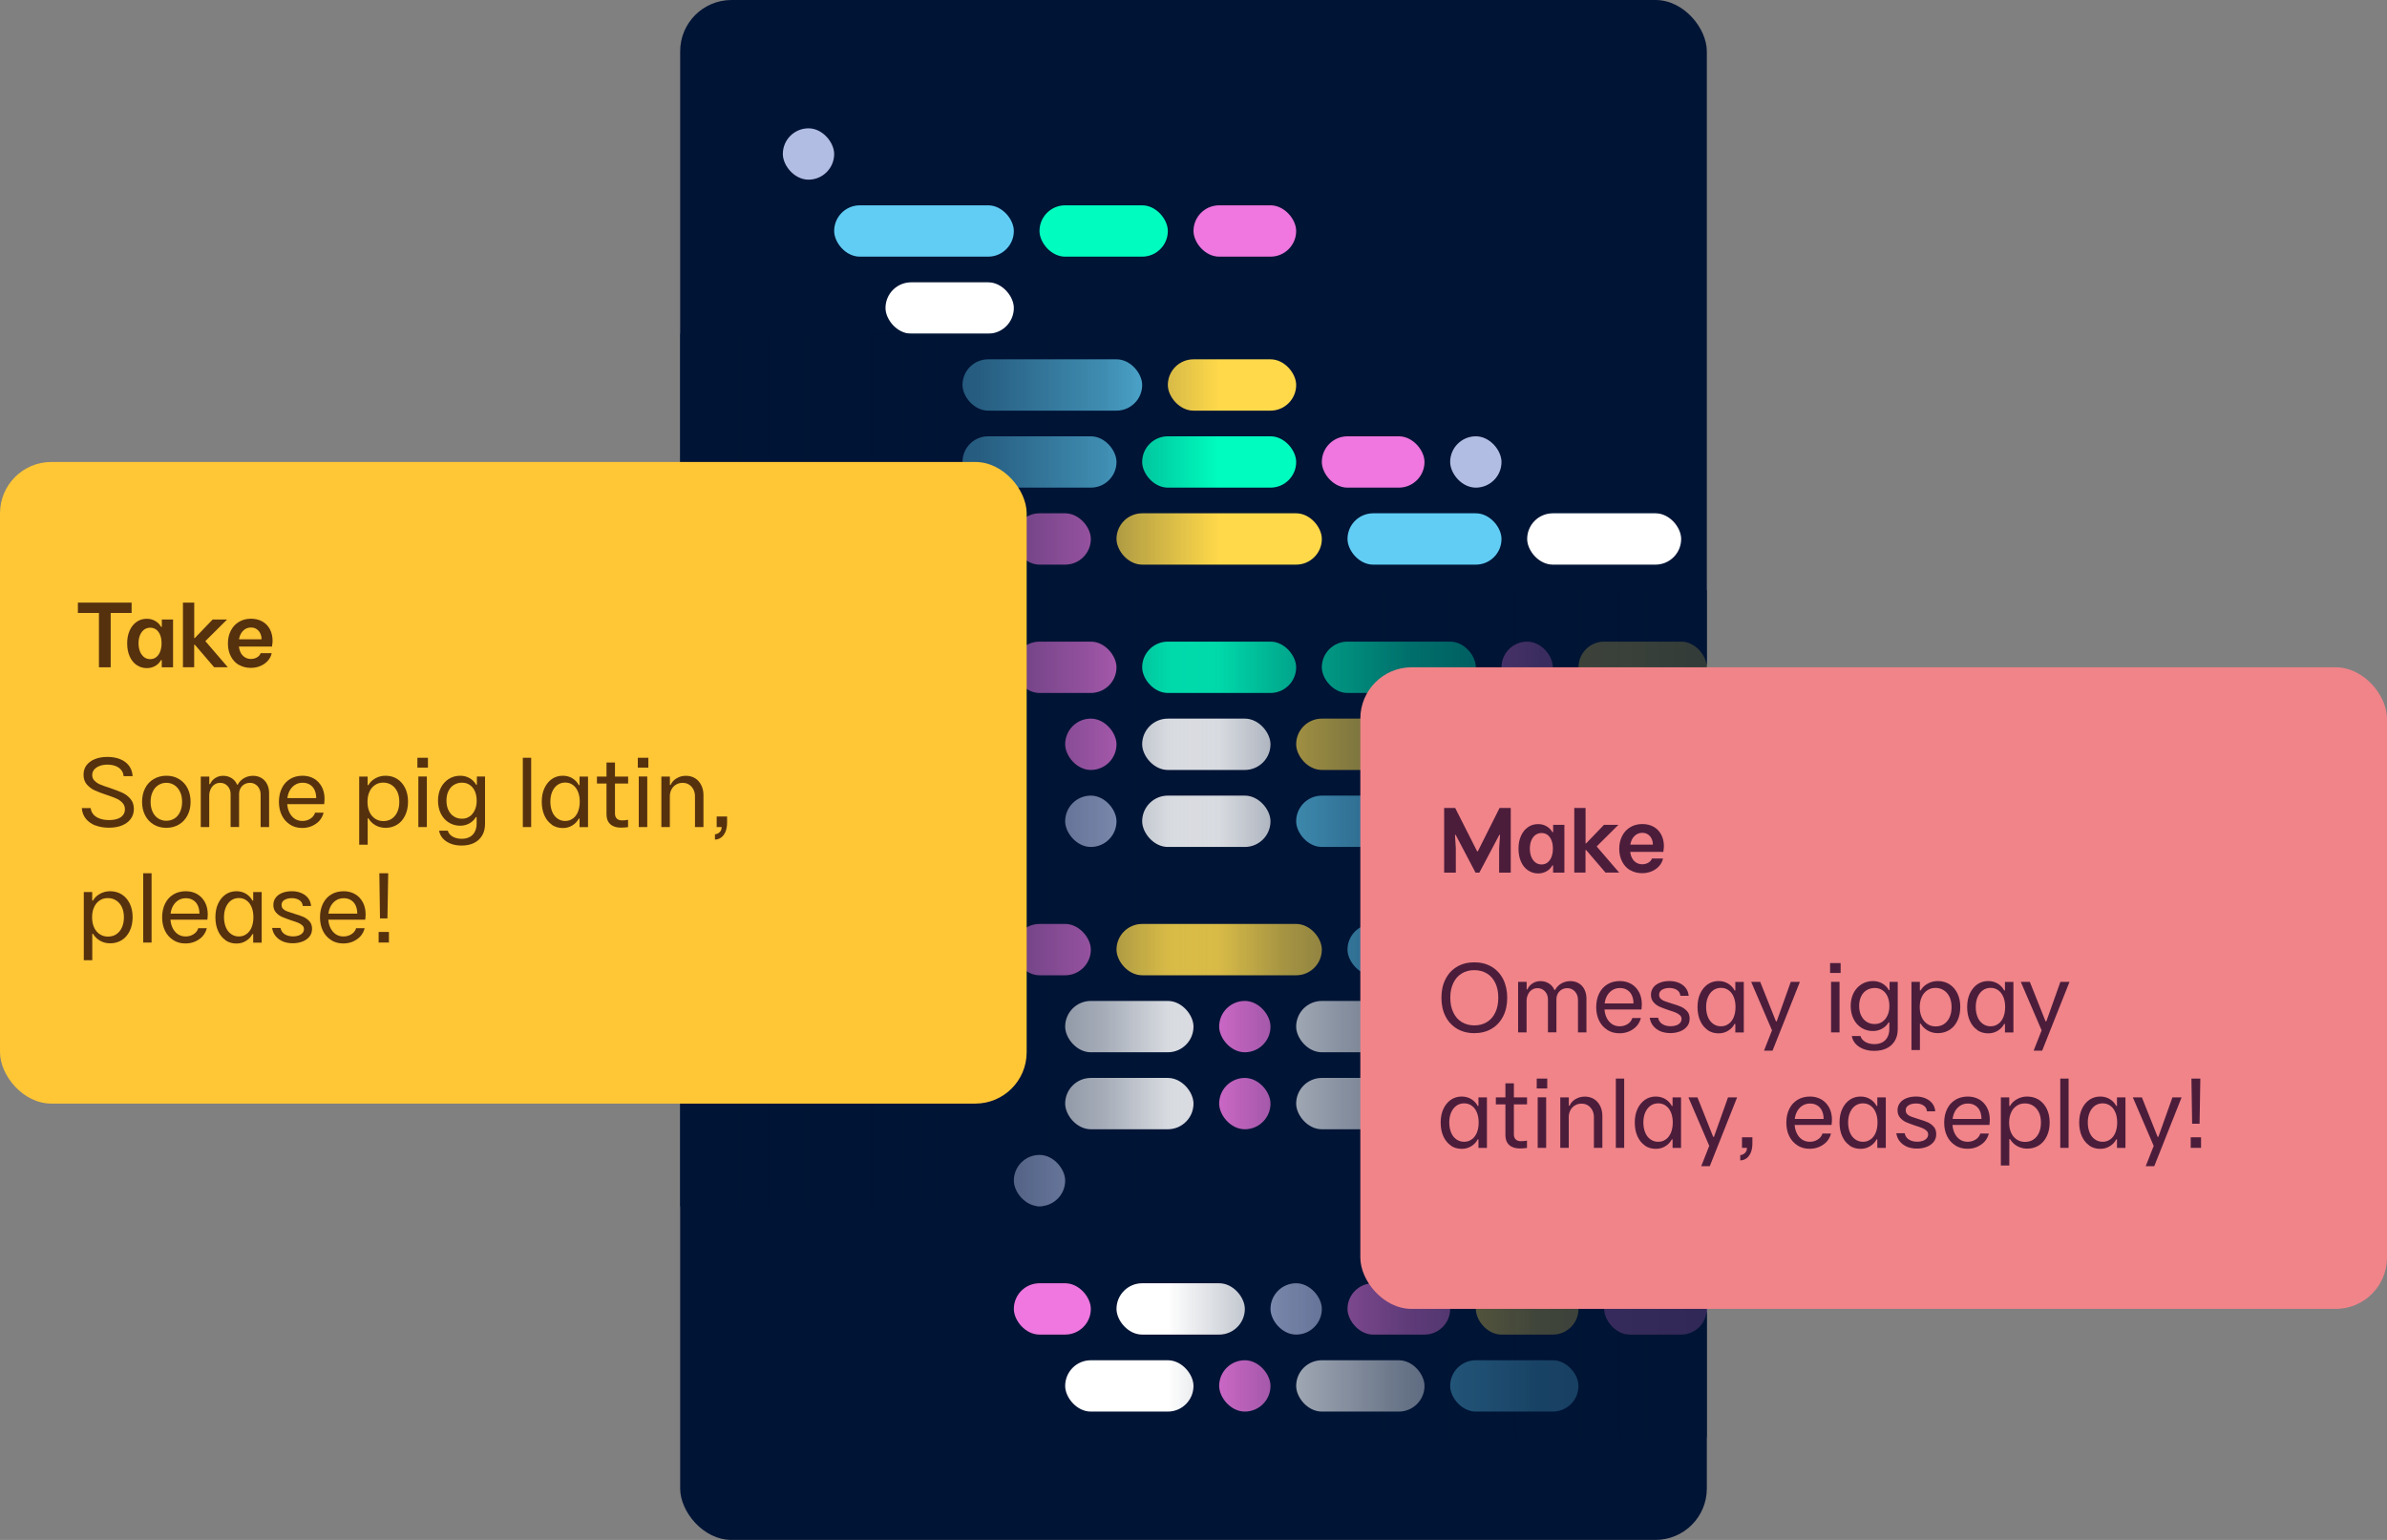<?xml version="1.0" encoding="UTF-8"?><svg id="b" xmlns="http://www.w3.org/2000/svg" width="372" height="240" xmlns:xlink="http://www.w3.org/1999/xlink" viewBox="0 0 372 240"><rect x="0" y="0" width="372" height="240" fill="#808080" stroke="none"/><defs><clipPath id="d"><rect x="106" width="160" height="240" rx="8" ry="8" fill="#001435"/></clipPath><linearGradient id="e" x1="-6" y1="150" x2="78" y2="150" gradientTransform="translate(188 8)" gradientUnits="userSpaceOnUse"><stop offset="0" stop-color="#001435"/><stop offset=".31" stop-color="#001435" stop-opacity=".94"/><stop offset=".56" stop-color="#001435" stop-opacity=".75"/><stop offset=".79" stop-color="#001435" stop-opacity=".43"/><stop offset="1" stop-color="#001435" stop-opacity="0"/><stop offset="1" stop-color="#fff"/></linearGradient><linearGradient id="f" x1="114" y1="212" x2="198" y2="212" gradientTransform="translate(-8 -92)" xlink:href="#e"/></defs><g id="c"><g><g><rect x="106" width="160" height="240" rx="8" ry="8" fill="#001435"/><g clip-path="url(#d)"><rect x="122" y="20" width="8" height="8" rx="4" ry="4" fill="#b2bde3"/><rect x="226" y="68" width="8" height="8" rx="4" ry="4" fill="#b2bde3"/><rect x="130" y="32" width="28" height="8" rx="4" ry="4" fill="#61cdf4"/><rect x="150" y="56" width="28" height="8" rx="4" ry="4" fill="#61cdf4"/><rect x="138" y="44" width="20" height="8" rx="4" ry="4" fill="#fff"/><rect x="178" y="124" width="20" height="8" rx="4" ry="4" fill="#fff"/><rect x="166" y="156" width="20" height="8" rx="4" ry="4" fill="#fff"/><rect x="174" y="200" width="20" height="8" rx="4" ry="4" fill="#fff"/><rect x="166" y="212" width="20" height="8" rx="4" ry="4" fill="#fff"/><rect x="202" y="212" width="20" height="8" rx="4" ry="4" fill="#fff"/><rect x="226" y="212" width="20" height="8" rx="4" ry="4" fill="#61cdf4"/><rect x="166" y="168" width="20" height="8" rx="4" ry="4" fill="#fff"/><rect x="202" y="156" width="20" height="8" rx="4" ry="4" fill="#fff"/><rect x="202" y="168" width="20" height="8" rx="4" ry="4" fill="#fff"/><rect x="178" y="112" width="20" height="8" rx="4" ry="4" fill="#fff"/><rect x="202" y="112" width="20" height="8" rx="4" ry="4" fill="#ffd94a"/><rect x="246" y="100" width="20" height="8" rx="4" ry="4" fill="#ffd94a"/><rect x="230" y="124" width="32" height="8" rx="4" ry="4" fill="#ffd94a"/><rect x="238" y="80" width="24" height="8" rx="4" ry="4" fill="#fff"/><rect x="162" y="32" width="20" height="8" rx="4" ry="4" fill="#00fdbf"/><rect x="182" y="56" width="20" height="8" rx="4" ry="4" fill="#ffd94a"/><rect x="174" y="80" width="32" height="8" rx="4" ry="4" fill="#ffd94a"/><rect x="150" y="68" width="24" height="8" rx="4" ry="4" fill="#61cdf4"/><rect x="202" y="124" width="24" height="8" rx="4" ry="4" fill="#61cdf4"/><rect x="210" y="80" width="24" height="8" rx="4" ry="4" fill="#61cdf4"/><rect x="238" y="144" width="24" height="8" rx="4" ry="4" fill="#fff"/><rect x="210" y="144" width="24" height="8" rx="4" ry="4" fill="#61cdf4"/><rect x="238" y="156" width="24" height="8" rx="4" ry="4" fill="#61cdf4"/><rect x="238" y="168" width="24" height="8" rx="4" ry="4" fill="#61cdf4"/><rect x="178" y="68" width="24" height="8" rx="4" ry="4" fill="#00fdbf"/><rect x="178" y="100" width="24" height="8" rx="4" ry="4" fill="#00fdbf"/><rect x="206" y="100" width="24" height="8" rx="4" ry="4" fill="#00fdbf"/><rect x="186" y="32" width="16" height="8" rx="4" ry="4" fill="#ef77df"/><rect x="206" y="68" width="16" height="8" rx="4" ry="4" fill="#ef77df"/><rect x="158" y="80" width="12" height="8" rx="4" ry="4" fill="#ef77df"/><rect x="174" y="144" width="32" height="8" rx="4" ry="4" fill="#ffd94a"/><rect x="158" y="144" width="12" height="8" rx="4" ry="4" fill="#ef77df"/><rect x="210" y="200" width="16" height="8" rx="4" ry="4" fill="#ef77df"/><rect x="230" y="200" width="16" height="8" rx="4" ry="4" fill="#ffd94a"/><rect x="250" y="200" width="16" height="8" rx="4" ry="4" fill="#ef77df"/><rect x="158" y="200" width="12" height="8" rx="4" ry="4" fill="#ef77df"/><rect x="158" y="100" width="16" height="8" rx="4" ry="4" fill="#ef77df"/><rect x="166" y="112" width="8" height="8" rx="4" ry="4" fill="#ef77df"/><rect x="190" y="156" width="8" height="8" rx="4" ry="4" fill="#ef77df"/><rect x="190" y="168" width="8" height="8" rx="4" ry="4" fill="#ef77df"/><rect x="190" y="212" width="8" height="8" rx="4" ry="4" fill="#ef77df"/><rect x="226" y="156" width="8" height="8" rx="4" ry="4" fill="#b2bde3"/><rect x="158" y="180" width="8" height="8" rx="4" ry="4" fill="#b2bde3"/><rect x="226" y="168" width="8" height="8" rx="4" ry="4" fill="#b2bde3"/><rect x="198" y="200" width="8" height="8" rx="4" ry="4" fill="#b2bde3"/><rect x="234" y="100" width="8" height="8" rx="4" ry="4" fill="#ef77df"/><rect x="166" y="124" width="8" height="8" rx="4" ry="4" fill="#b2bde3"/><rect x="182" y="92" width="84" height="132" transform="translate(448 316) rotate(-180)" fill="url(#e)" opacity=".8"/><rect x="106" y="52" width="84" height="136" fill="url(#f)" opacity=".8"/></g></g><g><rect x="212" y="104" width="160" height="100" rx="8" ry="8" fill="#f08489"/><g><path d="M227.08,160.34c-.77-.46-1.38-1.1-1.8-1.93-.43-.83-.64-1.8-.64-2.91s.21-2.08,.64-2.91c.42-.83,1.02-1.47,1.8-1.93s1.67-.68,2.69-.68,1.9,.23,2.68,.68c.77,.46,1.37,1.1,1.8,1.93,.42,.83,.64,1.8,.64,2.91s-.21,2.08-.64,2.91c-.43,.83-1.02,1.47-1.8,1.93-.78,.46-1.67,.68-2.69,.68s-1.9-.23-2.68-.68Zm4.65-1.05c.56-.34,1-.84,1.31-1.5s.46-1.42,.46-2.3-.15-1.63-.46-2.28c-.31-.65-.75-1.15-1.31-1.49s-1.22-.52-1.97-.52-1.39,.17-1.96,.52c-.57,.34-1,.84-1.31,1.49-.31,.65-.47,1.41-.47,2.28s.15,1.65,.47,2.3c.31,.66,.75,1.16,1.31,1.5,.56,.34,1.22,.52,1.97,.52s1.39-.17,1.96-.52Z" fill="#4c1d3b"/><path d="M236.6,153.03h1.32v1.17h.12c.16-.38,.42-.69,.79-.93s.78-.36,1.23-.36c.5,0,.95,.12,1.34,.37,.39,.25,.67,.58,.84,1h.12c.21-.41,.53-.74,.95-.99,.43-.25,.9-.38,1.42-.38,.49,0,.93,.12,1.31,.34,.39,.23,.68,.55,.89,.97s.31,.88,.31,1.4v5.28h-1.32v-5.03c0-.37-.07-.69-.22-.97-.15-.28-.34-.49-.59-.65-.25-.16-.53-.24-.86-.24s-.62,.08-.88,.23c-.26,.16-.46,.37-.6,.63-.14,.26-.21,.57-.21,.92v5.1h-1.32v-5.1c0-.35-.07-.66-.21-.92s-.33-.47-.58-.63c-.25-.16-.53-.23-.86-.23s-.61,.09-.86,.26c-.26,.17-.46,.42-.6,.72s-.22,.64-.22,1v4.91h-1.32v-7.88Z" fill="#4c1d3b"/><path d="M250.48,160.5c-.55-.34-.97-.82-1.27-1.43-.3-.61-.45-1.31-.45-2.1s.15-1.5,.45-2.12c.3-.62,.73-1.1,1.29-1.44,.56-.34,1.21-.51,1.95-.51,.66,0,1.25,.15,1.77,.45s.92,.73,1.22,1.28c.29,.56,.43,1.19,.43,1.9,0,.17-.01,.38-.04,.63,0,.05-.02,.11-.03,.17h-6.03v-.94h4.8c0-.49-.09-.92-.26-1.28s-.42-.64-.74-.83c-.32-.2-.7-.29-1.12-.29-.47,0-.89,.12-1.26,.38s-.65,.6-.85,1.04c-.2,.44-.3,.96-.3,1.55s.1,1.11,.3,1.56,.48,.8,.83,1.05,.77,.38,1.25,.38c.44,0,.84-.11,1.19-.32s.6-.49,.74-.85c.02-.04,.03-.08,.03-.12h1.34c-.12,.48-.34,.9-.65,1.25s-.71,.62-1.17,.83c-.46,.2-.97,.3-1.51,.3-.72,0-1.35-.17-1.9-.52Z" fill="#4c1d3b"/><path d="M258.8,160.74c-.47-.2-.85-.48-1.15-.84-.3-.37-.48-.79-.55-1.28h1.31c.04,.25,.15,.48,.31,.68s.4,.36,.68,.47,.61,.17,.98,.17c.3,0,.57-.04,.83-.13,.25-.08,.45-.21,.61-.38s.24-.38,.24-.63c0-.23-.09-.43-.26-.58-.17-.16-.38-.29-.64-.4-.25-.11-.61-.23-1.06-.37-.59-.2-1.07-.38-1.44-.54-.37-.16-.69-.39-.96-.7s-.41-.69-.41-1.16,.13-.83,.38-1.16,.6-.57,1.03-.74c.44-.17,.93-.25,1.49-.25s1.04,.1,1.48,.29c.44,.19,.79,.46,1.05,.8,.26,.34,.41,.75,.45,1.21h-1.29c-.04-.4-.22-.7-.54-.91-.32-.21-.72-.31-1.19-.31-.31,0-.58,.04-.83,.13-.24,.09-.43,.21-.56,.37-.13,.15-.19,.34-.19,.56,0,.26,.08,.47,.25,.63s.38,.29,.65,.38c.26,.1,.61,.21,1.05,.35,.6,.17,1.08,.34,1.45,.5s.68,.4,.95,.69c.27,.3,.4,.69,.4,1.18s-.14,.88-.41,1.21c-.28,.34-.64,.6-1.1,.77s-.95,.26-1.48,.26c-.59,0-1.12-.1-1.59-.29Z" fill="#4c1d3b"/><path d="M266.13,160.53c-.49-.33-.88-.81-1.16-1.43s-.42-1.33-.42-2.15,.14-1.5,.42-2.11c.28-.61,.67-1.08,1.16-1.43,.5-.34,1.06-.51,1.69-.51,.56,0,1.06,.13,1.5,.4,.44,.27,.77,.62,1,1.06h.12v-1.33h1.32v7.88h-1.32v-1.33h-.12c-.22,.43-.55,.78-1,1.06-.45,.28-.94,.41-1.49,.41-.65,0-1.22-.17-1.71-.5Zm3.26-.95c.35-.25,.61-.6,.8-1.05,.18-.45,.28-.97,.28-1.58s-.09-1.11-.28-1.57c-.19-.46-.45-.8-.8-1.05-.34-.25-.74-.37-1.19-.37s-.87,.13-1.21,.38c-.35,.25-.62,.61-.81,1.05-.19,.44-.29,.96-.29,1.55s.1,1.12,.29,1.58,.46,.8,.81,1.05c.35,.25,.75,.38,1.21,.38s.85-.12,1.19-.38Z" fill="#4c1d3b"/><path d="M276.15,160.57l-3.24-7.54h1.41l2.45,6.15h.12l2.19-6.15h1.42l-4.26,10.72h-1.33l1.25-3.18Z" fill="#4c1d3b"/><path d="M285.21,150.1h1.64v1.54h-1.64v-1.54Zm.15,2.92h1.32v7.88h-1.32v-7.88Z" fill="#4c1d3b"/><path d="M290.43,163.5c-.5-.19-.92-.46-1.24-.81-.32-.36-.52-.76-.6-1.22h1.36c.1,.38,.35,.68,.75,.92,.4,.23,.88,.34,1.43,.34,.48,0,.89-.1,1.24-.29,.35-.19,.61-.46,.79-.82,.19-.36,.28-.78,.28-1.28v-.99h-.12c-.22,.39-.55,.71-.98,.96-.44,.25-.92,.38-1.46,.38-.66,0-1.25-.17-1.78-.5-.53-.33-.94-.79-1.24-1.39-.29-.59-.44-1.27-.44-2.02s.15-1.42,.44-2,.71-1.04,1.24-1.38c.53-.33,1.12-.5,1.78-.5,.55,0,1.04,.13,1.49,.39,.44,.26,.77,.6,.99,1.01h.12v-1.28h1.27v7.38c0,.71-.15,1.32-.46,1.83s-.73,.89-1.28,1.16c-.55,.26-1.19,.39-1.91,.39-.61,0-1.17-.09-1.67-.28Zm-.38-5.24c.2,.43,.48,.76,.85,.99,.37,.24,.79,.35,1.27,.35,.45,0,.84-.12,1.19-.36,.34-.24,.61-.57,.8-1,.2-.42,.29-.91,.29-1.46s-.1-1.05-.29-1.48c-.19-.42-.46-.75-.81-.98-.34-.23-.74-.34-1.18-.34-.47,0-.89,.11-1.26,.34-.37,.22-.66,.55-.86,.97-.21,.42-.31,.92-.31,1.48s.1,1.07,.3,1.49Z" fill="#4c1d3b"/><path d="M297.89,153.03h1.31v1.33h.12c.24-.43,.6-.78,1.08-1.05,.48-.27,1.01-.41,1.59-.41,.69,0,1.3,.17,1.82,.5s.94,.81,1.24,1.42c.3,.62,.45,1.32,.45,2.12s-.15,1.53-.45,2.15c-.3,.62-.71,1.1-1.24,1.43s-1.13,.5-1.82,.5c-.58,0-1.11-.14-1.58-.41-.47-.28-.83-.63-1.08-1.07h-.12v4.11h-1.32v-10.63Zm5.07,6.57c.37-.24,.66-.59,.87-1.05,.21-.46,.31-.99,.31-1.59s-.1-1.12-.31-1.57c-.21-.44-.5-.79-.88-1.04s-.81-.38-1.31-.38-.91,.12-1.28,.37-.67,.59-.87,1.05c-.21,.46-.31,.98-.31,1.57s.1,1.12,.31,1.58c.2,.45,.5,.8,.87,1.05s.8,.38,1.28,.38c.51,0,.95-.12,1.32-.36Z" fill="#4c1d3b"/><path d="M308.15,160.53c-.49-.33-.88-.81-1.16-1.43s-.42-1.33-.42-2.15,.14-1.5,.42-2.11c.28-.61,.67-1.08,1.16-1.43,.5-.34,1.06-.51,1.69-.51,.56,0,1.06,.13,1.5,.4,.44,.27,.77,.62,1,1.06h.12v-1.33h1.32v7.88h-1.32v-1.33h-.12c-.22,.43-.55,.78-1,1.06-.45,.28-.94,.41-1.49,.41-.65,0-1.22-.17-1.71-.5Zm3.26-.95c.35-.25,.61-.6,.8-1.05,.18-.45,.28-.97,.28-1.58s-.09-1.11-.28-1.57c-.19-.46-.45-.8-.8-1.05-.34-.25-.74-.37-1.19-.37s-.87,.13-1.21,.38c-.35,.25-.62,.61-.81,1.05-.19,.44-.29,.96-.29,1.55s.1,1.12,.29,1.58,.46,.8,.81,1.05c.35,.25,.75,.38,1.21,.38s.85-.12,1.19-.38Z" fill="#4c1d3b"/><path d="M318.17,160.57l-3.24-7.54h1.41l2.45,6.15h.12l2.19-6.15h1.42l-4.26,10.72h-1.33l1.25-3.18Z" fill="#4c1d3b"/><path d="M226.1,178.53c-.49-.33-.88-.81-1.16-1.43s-.42-1.33-.42-2.15,.14-1.5,.42-2.11c.28-.61,.67-1.08,1.16-1.43,.5-.34,1.06-.51,1.69-.51,.56,0,1.06,.13,1.5,.4,.44,.27,.77,.62,1,1.06h.12v-1.33h1.32v7.88h-1.32v-1.33h-.12c-.22,.43-.55,.78-1,1.06-.45,.28-.94,.41-1.49,.41-.65,0-1.22-.17-1.71-.5Zm3.26-.95c.35-.25,.61-.6,.8-1.05,.18-.45,.28-.97,.28-1.58s-.09-1.11-.28-1.57c-.19-.46-.45-.8-.8-1.05-.34-.25-.74-.37-1.19-.37s-.87,.13-1.21,.38c-.35,.25-.62,.61-.81,1.05-.19,.44-.29,.96-.29,1.55s.1,1.12,.29,1.58,.46,.8,.81,1.05c.35,.25,.75,.38,1.21,.38s.85-.12,1.19-.38Z" fill="#4c1d3b"/><path d="M233.12,171.03h4.86v1.09h-4.86v-1.09Zm2.07,7.41c-.39-.36-.58-.87-.58-1.52v-8.08h1.32v7.95c0,.34,.09,.6,.28,.79,.19,.18,.45,.28,.8,.28,.39,0,.71-.03,.96-.09v1.14c-.34,.05-.72,.08-1.12,.08-.71,0-1.26-.18-1.65-.54Z" fill="#4c1d3b"/><path d="M239.49,168.1h1.64v1.54h-1.64v-1.54Zm.15,2.92h1.32v7.88h-1.32v-7.88Z" fill="#4c1d3b"/><path d="M243.17,171.03h1.32v1.29h.12c.19-.43,.5-.77,.94-1.03s.92-.38,1.45-.38,1,.13,1.41,.38,.73,.61,.96,1.07,.35,.97,.35,1.54v5h-1.32v-4.8c0-.39-.08-.75-.25-1.07-.17-.32-.39-.57-.68-.75-.28-.18-.62-.27-1-.27s-.72,.09-1.02,.27c-.3,.18-.54,.43-.71,.75-.17,.32-.26,.68-.26,1.08v4.79h-1.32v-7.88Z" fill="#4c1d3b"/><path d="M251.82,168.1h1.3v10.8h-1.3v-10.8Z" fill="#4c1d3b"/><path d="M256.35,178.53c-.49-.33-.88-.81-1.16-1.43s-.42-1.33-.42-2.15,.14-1.5,.42-2.11c.28-.61,.67-1.08,1.16-1.43,.5-.34,1.06-.51,1.69-.51,.56,0,1.06,.13,1.5,.4,.44,.27,.77,.62,1,1.06h.12v-1.33h1.32v7.88h-1.32v-1.33h-.12c-.22,.43-.55,.78-1,1.06-.45,.28-.94,.41-1.49,.41-.65,0-1.22-.17-1.71-.5Zm3.26-.95c.35-.25,.61-.6,.8-1.05,.18-.45,.28-.97,.28-1.58s-.09-1.11-.28-1.57c-.19-.46-.45-.8-.8-1.05-.34-.25-.74-.37-1.19-.37s-.87,.13-1.21,.38c-.35,.25-.62,.61-.81,1.05-.19,.44-.29,.96-.29,1.55s.1,1.12,.29,1.58,.46,.8,.81,1.05c.35,.25,.75,.38,1.21,.38s.85-.12,1.19-.38Z" fill="#4c1d3b"/><path d="M266.37,178.57l-3.24-7.54h1.41l2.45,6.15h.12l2.19-6.15h1.42l-4.26,10.72h-1.33l1.25-3.18Z" fill="#4c1d3b"/><path d="M271.94,179.71c.21-.21,.31-.48,.31-.81h-.77v-1.65h1.62v.99c0,.52-.08,.98-.24,1.37-.16,.39-.39,.7-.68,.92-.3,.21-.62,.32-.97,.32v-.83c.27,0,.51-.11,.72-.32Z" fill="#4c1d3b"/><path d="M280.11,178.5c-.55-.34-.97-.82-1.27-1.43-.3-.61-.45-1.31-.45-2.1s.15-1.5,.45-2.12c.3-.62,.73-1.1,1.29-1.44,.56-.34,1.21-.51,1.95-.51,.66,0,1.25,.15,1.77,.45s.92,.73,1.22,1.28c.29,.56,.43,1.19,.43,1.9,0,.17-.01,.38-.04,.63,0,.05-.02,.11-.03,.17h-6.03v-.94h4.8c0-.49-.09-.92-.26-1.28s-.42-.64-.74-.83c-.32-.2-.7-.29-1.12-.29-.47,0-.89,.12-1.26,.38s-.65,.6-.85,1.04c-.2,.44-.3,.96-.3,1.55s.1,1.11,.3,1.56,.48,.8,.83,1.05,.77,.38,1.25,.38c.44,0,.84-.11,1.19-.32s.6-.49,.74-.85c.02-.04,.03-.08,.03-.12h1.34c-.12,.48-.34,.9-.65,1.25s-.71,.62-1.17,.83c-.46,.2-.97,.3-1.51,.3-.72,0-1.35-.17-1.9-.52Z" fill="#4c1d3b"/><path d="M288.26,178.53c-.49-.33-.88-.81-1.16-1.43s-.42-1.33-.42-2.15,.14-1.5,.42-2.11c.28-.61,.67-1.08,1.16-1.43,.5-.34,1.06-.51,1.69-.51,.56,0,1.06,.13,1.5,.4,.44,.27,.77,.62,1,1.06h.12v-1.33h1.32v7.88h-1.32v-1.33h-.12c-.22,.43-.55,.78-1,1.06-.45,.28-.94,.41-1.49,.41-.65,0-1.22-.17-1.71-.5Zm3.26-.95c.35-.25,.61-.6,.8-1.05,.18-.45,.28-.97,.28-1.58s-.09-1.11-.28-1.57c-.19-.46-.45-.8-.8-1.05-.34-.25-.74-.37-1.19-.37s-.87,.13-1.21,.38c-.35,.25-.62,.61-.81,1.05-.19,.44-.29,.96-.29,1.55s.1,1.12,.29,1.58,.46,.8,.81,1.05c.35,.25,.75,.38,1.21,.38s.85-.12,1.19-.38Z" fill="#4c1d3b"/><path d="M297.23,178.74c-.47-.2-.85-.48-1.15-.84-.3-.37-.48-.79-.55-1.28h1.31c.04,.25,.15,.48,.31,.68s.4,.36,.68,.47,.61,.17,.98,.17c.3,0,.57-.04,.83-.13,.25-.08,.45-.21,.61-.38s.24-.38,.24-.63c0-.23-.09-.43-.26-.58-.17-.16-.38-.29-.64-.4-.25-.11-.61-.23-1.06-.37-.59-.2-1.07-.38-1.44-.54-.37-.16-.69-.39-.96-.7s-.41-.69-.41-1.16,.13-.83,.38-1.16,.6-.57,1.03-.74c.44-.17,.93-.25,1.49-.25s1.04,.1,1.48,.29c.44,.19,.79,.46,1.05,.8,.26,.34,.41,.75,.45,1.21h-1.29c-.04-.4-.22-.7-.54-.91-.32-.21-.72-.31-1.19-.31-.31,0-.58,.04-.83,.13-.24,.09-.43,.21-.56,.37-.13,.15-.19,.34-.19,.56,0,.26,.08,.47,.25,.63s.38,.29,.65,.38c.26,.1,.61,.21,1.05,.35,.6,.17,1.08,.34,1.45,.5s.68,.4,.95,.69c.27,.3,.4,.69,.4,1.18s-.14,.88-.41,1.21c-.28,.34-.64,.6-1.1,.77s-.95,.26-1.48,.26c-.59,0-1.12-.1-1.59-.29Z" fill="#4c1d3b"/><path d="M304.71,178.5c-.55-.34-.97-.82-1.27-1.43-.3-.61-.45-1.31-.45-2.1s.15-1.5,.45-2.12c.3-.62,.73-1.1,1.29-1.44,.56-.34,1.21-.51,1.95-.51,.66,0,1.25,.15,1.77,.45s.92,.73,1.22,1.28c.29,.56,.43,1.19,.43,1.9,0,.17-.01,.38-.04,.63,0,.05-.02,.11-.03,.17h-6.03v-.94h4.8c0-.49-.09-.92-.26-1.28s-.42-.64-.74-.83c-.32-.2-.7-.29-1.12-.29-.47,0-.89,.12-1.26,.38s-.65,.6-.85,1.04c-.2,.44-.3,.96-.3,1.55s.1,1.11,.3,1.56,.48,.8,.83,1.05,.77,.38,1.25,.38c.44,0,.84-.11,1.19-.32s.6-.49,.74-.85c.02-.04,.03-.08,.03-.12h1.34c-.12,.48-.34,.9-.65,1.25s-.71,.62-1.17,.83c-.46,.2-.97,.3-1.51,.3-.72,0-1.35-.17-1.9-.52Z" fill="#4c1d3b"/><path d="M311.82,171.03h1.31v1.33h.12c.24-.43,.6-.78,1.08-1.05,.48-.27,1.01-.41,1.59-.41,.69,0,1.3,.17,1.82,.5s.94,.81,1.24,1.42c.3,.62,.45,1.32,.45,2.12s-.15,1.53-.45,2.15c-.3,.62-.71,1.1-1.24,1.43s-1.13,.5-1.82,.5c-.58,0-1.11-.14-1.58-.41-.47-.28-.83-.63-1.08-1.07h-.12v4.11h-1.32v-10.63Zm5.07,6.57c.37-.24,.66-.59,.87-1.05,.21-.46,.31-.99,.31-1.59s-.1-1.12-.31-1.57c-.21-.44-.5-.79-.88-1.04s-.81-.38-1.31-.38-.91,.12-1.28,.37-.67,.59-.87,1.05c-.21,.46-.31,.98-.31,1.57s.1,1.12,.31,1.58c.2,.45,.5,.8,.87,1.05s.8,.38,1.28,.38c.51,0,.95-.12,1.32-.36Z" fill="#4c1d3b"/><path d="M321.08,168.1h1.3v10.8h-1.3v-10.8Z" fill="#4c1d3b"/><path d="M325.61,178.53c-.49-.33-.88-.81-1.16-1.43s-.42-1.33-.42-2.15,.14-1.5,.42-2.11c.28-.61,.67-1.08,1.16-1.43,.5-.34,1.06-.51,1.69-.51,.56,0,1.06,.13,1.5,.4,.44,.27,.77,.62,1,1.06h.12v-1.33h1.32v7.88h-1.32v-1.33h-.12c-.22,.43-.55,.78-1,1.06-.45,.28-.94,.41-1.49,.41-.65,0-1.22-.17-1.71-.5Zm3.26-.95c.35-.25,.61-.6,.8-1.05,.18-.45,.28-.97,.28-1.58s-.09-1.11-.28-1.57c-.19-.46-.45-.8-.8-1.05-.34-.25-.74-.37-1.19-.37s-.87,.13-1.21,.38c-.35,.25-.62,.61-.81,1.05-.19,.44-.29,.96-.29,1.55s.1,1.12,.29,1.58,.46,.8,.81,1.05c.35,.25,.75,.38,1.21,.38s.85-.12,1.19-.38Z" fill="#4c1d3b"/><path d="M335.63,178.57l-3.24-7.54h1.41l2.45,6.15h.12l2.19-6.15h1.43l-4.26,10.72h-1.33l1.25-3.18Z" fill="#4c1d3b"/><path d="M343.02,177.25v1.65h-1.61v-1.65h1.61Zm-1.49-9.15h1.38l-.12,7.04h-1.16l-.11-7.04Z" fill="#4c1d3b"/></g><g><path d="M225.04,125.92h1.74l3.42,6.76h.11l3.39-6.76h1.74v10.08h-1.81v-3.78l.14-2.1h-.11l-3.11,5.88h-.6l-3.09-5.88h-.11l.13,2.1v3.78h-1.82v-10.08Z" fill="#4c1d3b"/><path d="M238.12,135.65c-.46-.32-.82-.77-1.08-1.35-.26-.58-.39-1.26-.39-2.04s.13-1.41,.39-1.99c.26-.58,.62-1.03,1.08-1.35,.46-.32,.98-.48,1.58-.48,.49,0,.94,.11,1.32,.34,.39,.22,.69,.53,.92,.92h.11v-1.15h1.75v7.45h-1.76v-1.13h-.11c-.21,.39-.52,.7-.9,.92-.39,.22-.83,.34-1.32,.34-.59,0-1.11-.16-1.57-.48Zm3.05-1.23c.27-.2,.47-.49,.62-.86,.14-.37,.22-.81,.22-1.3s-.07-.93-.22-1.29c-.15-.37-.35-.65-.62-.85s-.58-.29-.93-.29-.68,.1-.95,.3c-.27,.2-.48,.49-.64,.85-.15,.37-.23,.79-.23,1.28s.08,.92,.23,1.29c.15,.37,.37,.66,.64,.87,.27,.21,.59,.31,.95,.31s.66-.1,.93-.3Z" fill="#4c1d3b"/><path d="M245.35,125.92h1.75v5.53h.08l2.79-2.9h2.25l-3.39,3.37,3.5,4.07h-2.13l-3-3.5h-.11v3.5h-1.75v-10.08Z" fill="#4c1d3b"/><path d="M254.06,135.64c-.53-.32-.95-.76-1.25-1.34-.3-.57-.46-1.24-.46-2.01s.15-1.41,.45-2,.72-1.04,1.27-1.37c.55-.33,1.17-.49,1.88-.49,.65,0,1.24,.14,1.75,.42,.51,.28,.91,.69,1.19,1.22,.28,.53,.42,1.13,.42,1.81,0,.2-.02,.42-.07,.67,0,.06,0,.13-.01,.22h-5.43v-1.13h3.79c0-.36-.07-.67-.21-.95s-.33-.49-.57-.65c-.24-.16-.52-.24-.86-.24-.37,0-.71,.1-1,.31-.29,.21-.52,.49-.68,.86-.16,.37-.24,.8-.24,1.29s.08,.93,.23,1.29c.15,.37,.38,.65,.67,.85,.29,.2,.63,.3,1.02,.3,.33,0,.62-.08,.9-.23,.27-.15,.46-.35,.57-.59,.02-.04,.03-.07,.03-.08h1.72c-.09,.45-.3,.84-.61,1.19-.31,.35-.7,.62-1.16,.81-.46,.2-.96,.29-1.49,.29-.7,0-1.32-.16-1.85-.48Z" fill="#4c1d3b"/></g></g><g><rect y="72" width="160" height="100" rx="8" ry="8" fill="#ffc636"/><g><path d="M15.42,95.53h-3.28v-1.61h8.37v1.61h-3.26v8.47h-1.83v-8.47Z" fill="#56310e"/><path d="M21.29,103.65c-.46-.32-.82-.77-1.08-1.35-.26-.58-.39-1.26-.39-2.04s.13-1.41,.39-1.99c.26-.58,.62-1.03,1.08-1.35,.46-.32,.98-.48,1.58-.48,.49,0,.94,.11,1.32,.34,.39,.22,.69,.53,.92,.92h.11v-1.15h1.75v7.45h-1.76v-1.13h-.11c-.21,.39-.52,.7-.9,.92-.39,.22-.83,.34-1.32,.34-.59,0-1.11-.16-1.57-.48Zm3.05-1.23c.27-.2,.47-.49,.62-.86,.14-.37,.22-.81,.22-1.3s-.07-.93-.22-1.29c-.15-.37-.35-.65-.62-.85s-.58-.29-.93-.29-.68,.1-.95,.3c-.27,.2-.48,.49-.64,.85-.15,.37-.23,.79-.23,1.28s.08,.92,.23,1.29c.15,.37,.37,.66,.64,.87,.27,.21,.59,.31,.95,.31s.66-.1,.93-.3Z" fill="#56310e"/><path d="M28.52,93.92h1.75v5.53h.08l2.79-2.9h2.25l-3.39,3.37,3.5,4.07h-2.13l-3-3.5h-.11v3.5h-1.75v-10.08Z" fill="#56310e"/><path d="M37.23,103.64c-.53-.32-.95-.76-1.25-1.34-.3-.57-.46-1.24-.46-2.01s.15-1.41,.45-2,.72-1.04,1.27-1.37c.55-.33,1.17-.49,1.88-.49,.65,0,1.24,.14,1.75,.42,.51,.28,.91,.69,1.19,1.22,.28,.53,.42,1.13,.42,1.81,0,.2-.02,.42-.07,.67,0,.06,0,.13-.01,.22h-5.43v-1.13h3.79c0-.36-.07-.67-.21-.95s-.33-.49-.57-.65c-.24-.16-.52-.24-.86-.24-.37,0-.71,.1-1,.31-.29,.21-.52,.49-.68,.86-.16,.37-.24,.8-.24,1.29s.08,.93,.23,1.29c.15,.37,.38,.65,.67,.85,.29,.2,.63,.3,1.02,.3,.33,0,.62-.08,.9-.23,.27-.15,.46-.35,.57-.59,.02-.04,.03-.07,.03-.08h1.72c-.09,.45-.3,.84-.61,1.19-.31,.35-.7,.62-1.16,.81-.46,.2-.96,.29-1.49,.29-.7,0-1.32-.16-1.85-.48Z" fill="#56310e"/></g><g><path d="M14.84,128.65c-.61-.25-1.1-.6-1.47-1.06-.37-.46-.57-1.01-.62-1.65h1.38c.04,.39,.19,.73,.44,1.01,.26,.29,.59,.5,1.01,.64,.41,.15,.88,.22,1.4,.22s.95-.06,1.32-.19,.66-.31,.86-.57c.2-.25,.31-.56,.31-.91,0-.4-.13-.74-.38-1.01-.25-.27-.56-.5-.92-.66-.37-.16-.88-.36-1.55-.58-.76-.25-1.38-.49-1.87-.71-.48-.23-.9-.54-1.23-.93-.33-.39-.5-.89-.5-1.49s.15-1.08,.46-1.49,.75-.74,1.31-.96c.56-.23,1.21-.34,1.95-.34s1.37,.11,1.94,.33c.57,.22,1.04,.56,1.4,1.01,.35,.46,.55,1.01,.59,1.66h-1.41c-.02-.36-.14-.68-.36-.95-.22-.28-.52-.49-.88-.63-.37-.14-.8-.22-1.29-.22-.45,0-.85,.07-1.22,.21-.36,.14-.64,.33-.84,.57-.2,.24-.3,.52-.3,.84,0,.36,.12,.66,.38,.91,.25,.25,.55,.44,.91,.59,.35,.15,.85,.32,1.48,.52,.79,.27,1.43,.52,1.92,.74,.49,.22,.91,.54,1.27,.96s.53,.94,.53,1.57c0,.59-.16,1.1-.48,1.54-.32,.44-.77,.78-1.35,1.02-.58,.24-1.27,.36-2.06,.36s-1.51-.12-2.12-.37Z" fill="#56310e"/><path d="M23.96,128.51c-.58-.34-1.02-.82-1.34-1.43s-.48-1.32-.48-2.11,.16-1.49,.47-2.11c.31-.62,.76-1.1,1.34-1.44s1.24-.52,1.98-.52,1.4,.17,1.97,.52c.57,.34,1.02,.82,1.33,1.43s.47,1.32,.47,2.12-.16,1.49-.48,2.11c-.32,.62-.77,1.09-1.34,1.43s-1.23,.51-1.96,.51-1.4-.17-1.97-.51Zm3.24-.95c.38-.24,.67-.59,.87-1.04,.2-.45,.31-.97,.31-1.55s-.1-1.1-.31-1.54c-.21-.45-.5-.8-.87-1.05-.38-.25-.8-.38-1.27-.38s-.91,.13-1.28,.38c-.38,.25-.67,.6-.87,1.05-.21,.45-.31,.96-.31,1.54s.1,1.1,.31,1.55c.21,.46,.5,.8,.88,1.04s.8,.36,1.27,.36,.89-.12,1.27-.36Z" fill="#56310e"/><path d="M31.3,121.03h1.32v1.17h.12c.16-.38,.42-.69,.79-.93s.78-.36,1.23-.36c.5,0,.95,.12,1.34,.37,.39,.25,.67,.58,.84,1h.12c.21-.41,.53-.74,.95-.99,.43-.25,.9-.38,1.42-.38,.49,0,.93,.12,1.31,.34,.39,.23,.68,.55,.89,.97s.31,.88,.31,1.4v5.28h-1.32v-5.03c0-.37-.07-.69-.22-.97-.15-.28-.34-.49-.59-.65-.25-.16-.53-.24-.86-.24s-.62,.08-.88,.23c-.26,.16-.46,.37-.6,.63-.14,.26-.21,.57-.21,.92v5.1h-1.32v-5.1c0-.35-.07-.66-.21-.92s-.33-.47-.58-.63c-.25-.16-.53-.23-.86-.23s-.61,.09-.86,.26c-.26,.17-.46,.42-.6,.72s-.22,.64-.22,1v4.91h-1.32v-7.88Z" fill="#56310e"/><path d="M45.19,128.5c-.55-.34-.97-.82-1.27-1.43-.3-.61-.45-1.31-.45-2.1s.15-1.5,.45-2.12c.3-.62,.73-1.1,1.29-1.44,.56-.34,1.21-.51,1.95-.51,.66,0,1.25,.15,1.77,.45s.92,.73,1.22,1.28c.29,.56,.43,1.19,.43,1.9,0,.17-.01,.38-.04,.63,0,.05-.02,.11-.03,.17h-6.03v-.94h4.8c0-.49-.09-.92-.26-1.28s-.42-.64-.74-.83c-.32-.2-.7-.29-1.12-.29-.47,0-.89,.12-1.26,.38s-.65,.6-.85,1.04c-.2,.44-.3,.96-.3,1.55s.1,1.11,.3,1.56,.48,.8,.83,1.05,.77,.38,1.25,.38c.44,0,.84-.11,1.19-.32s.6-.49,.74-.85c.02-.04,.03-.08,.03-.12h1.34c-.12,.48-.34,.9-.65,1.25s-.71,.62-1.17,.83c-.46,.2-.97,.3-1.51,.3-.72,0-1.35-.17-1.9-.52Z" fill="#56310e"/><path d="M55.98,121.03h1.31v1.33h.12c.24-.43,.6-.78,1.08-1.05,.48-.27,1.01-.41,1.59-.41,.69,0,1.3,.17,1.82,.5s.94,.81,1.24,1.42c.3,.62,.45,1.32,.45,2.12s-.15,1.53-.45,2.15c-.3,.62-.71,1.1-1.24,1.43s-1.13,.5-1.82,.5c-.58,0-1.11-.14-1.58-.41-.47-.28-.83-.63-1.08-1.07h-.12v4.11h-1.32v-10.63Zm5.07,6.57c.37-.24,.66-.59,.87-1.05,.21-.46,.31-.99,.31-1.59s-.1-1.12-.31-1.57c-.21-.44-.5-.79-.88-1.04s-.81-.38-1.31-.38-.91,.12-1.28,.37-.67,.59-.87,1.05c-.21,.46-.31,.98-.31,1.57s.1,1.12,.31,1.58c.2,.45,.5,.8,.87,1.05s.8,.38,1.28,.38c.51,0,.95-.12,1.32-.36Z" fill="#56310e"/><path d="M65.05,118.1h1.64v1.54h-1.64v-1.54Zm.15,2.92h1.32v7.88h-1.32v-7.88Z" fill="#56310e"/><path d="M70.27,131.5c-.5-.19-.92-.46-1.24-.81-.32-.36-.52-.76-.6-1.22h1.36c.1,.38,.35,.68,.75,.92,.4,.23,.88,.34,1.43,.34,.48,0,.89-.1,1.24-.29,.35-.19,.61-.46,.79-.82,.19-.36,.28-.78,.28-1.28v-.99h-.12c-.22,.39-.55,.71-.98,.96-.44,.25-.92,.38-1.46,.38-.66,0-1.25-.17-1.78-.5-.53-.33-.94-.79-1.24-1.39-.29-.59-.44-1.27-.44-2.02s.15-1.42,.44-2,.71-1.04,1.24-1.38c.53-.33,1.12-.5,1.78-.5,.55,0,1.04,.13,1.49,.39,.44,.26,.77,.6,.99,1.01h.12v-1.28h1.27v7.38c0,.71-.15,1.32-.46,1.83s-.73,.89-1.28,1.16c-.55,.26-1.19,.39-1.91,.39-.61,0-1.17-.09-1.67-.28Zm-.38-5.24c.2,.43,.48,.76,.85,.99,.37,.24,.79,.35,1.27,.35,.45,0,.84-.12,1.19-.36,.34-.24,.61-.57,.8-1,.2-.42,.29-.91,.29-1.46s-.1-1.05-.29-1.48c-.19-.42-.46-.75-.81-.98-.34-.23-.74-.34-1.18-.34-.47,0-.89,.11-1.26,.34-.37,.22-.66,.55-.86,.97-.21,.42-.31,.92-.31,1.48s.1,1.07,.3,1.49Z" fill="#56310e"/><path d="M81.48,118.1h1.3v10.8h-1.3v-10.8Z" fill="#56310e"/><path d="M86.01,128.53c-.49-.33-.88-.81-1.16-1.43s-.42-1.33-.42-2.15,.14-1.5,.42-2.11c.28-.61,.67-1.08,1.16-1.43,.5-.34,1.06-.51,1.69-.51,.56,0,1.06,.13,1.5,.4,.44,.27,.77,.62,1,1.06h.12v-1.33h1.32v7.88h-1.32v-1.33h-.12c-.22,.43-.55,.78-1,1.06-.45,.28-.94,.41-1.49,.41-.65,0-1.22-.17-1.71-.5Zm3.26-.95c.35-.25,.61-.6,.8-1.05,.18-.45,.28-.97,.28-1.58s-.09-1.11-.28-1.57c-.19-.46-.45-.8-.8-1.05-.34-.25-.74-.37-1.19-.37s-.87,.13-1.21,.38c-.35,.25-.62,.61-.81,1.05-.19,.44-.29,.96-.29,1.55s.1,1.12,.29,1.58,.46,.8,.81,1.05c.35,.25,.75,.38,1.21,.38s.85-.12,1.19-.38Z" fill="#56310e"/><path d="M93.03,121.03h4.86v1.09h-4.86v-1.09Zm2.07,7.41c-.39-.36-.58-.87-.58-1.52v-8.08h1.32v7.95c0,.34,.09,.6,.28,.79,.19,.18,.45,.28,.8,.28,.39,0,.71-.03,.96-.09v1.14c-.34,.05-.72,.08-1.12,.08-.71,0-1.26-.18-1.65-.54Z" fill="#56310e"/><path d="M99.4,118.1h1.64v1.54h-1.64v-1.54Zm.15,2.92h1.32v7.88h-1.32v-7.88Z" fill="#56310e"/><path d="M103.08,121.03h1.32v1.29h.12c.19-.43,.5-.77,.94-1.03s.92-.38,1.45-.38,1,.13,1.41,.38,.73,.61,.96,1.07,.35,.97,.35,1.54v5h-1.32v-4.8c0-.39-.08-.75-.25-1.07-.17-.32-.39-.57-.68-.75-.28-.18-.62-.27-1-.27s-.72,.09-1.02,.27c-.3,.18-.54,.43-.71,.75-.17,.32-.26,.68-.26,1.08v4.79h-1.32v-7.88Z" fill="#56310e"/><path d="M112.15,129.71c.21-.21,.31-.48,.31-.81h-.77v-1.65h1.62v.99c0,.52-.08,.98-.24,1.37-.16,.39-.39,.7-.68,.92-.3,.21-.62,.32-.97,.32v-.83c.27,0,.51-.11,.72-.32Z" fill="#56310e"/><path d="M13.06,139.03h1.31v1.33h.12c.24-.43,.6-.78,1.08-1.05,.48-.27,1.01-.41,1.59-.41,.69,0,1.3,.17,1.82,.5s.94,.81,1.24,1.42c.3,.62,.45,1.32,.45,2.12s-.15,1.53-.45,2.15c-.3,.62-.71,1.1-1.24,1.43s-1.13,.5-1.82,.5c-.58,0-1.11-.14-1.58-.41-.47-.28-.83-.63-1.08-1.07h-.12v4.11h-1.32v-10.63Zm5.07,6.57c.37-.24,.66-.59,.87-1.05,.21-.46,.31-.99,.31-1.59s-.1-1.12-.31-1.57c-.21-.44-.5-.79-.88-1.04s-.81-.38-1.31-.38-.91,.12-1.28,.37-.67,.59-.87,1.05c-.21,.46-.31,.98-.31,1.57s.1,1.12,.31,1.58c.2,.45,.5,.8,.87,1.05s.8,.38,1.28,.38c.51,0,.95-.12,1.32-.36Z" fill="#56310e"/><path d="M22.32,136.1h1.3v10.8h-1.3v-10.8Z" fill="#56310e"/><path d="M26.99,146.5c-.55-.34-.97-.82-1.27-1.43-.3-.61-.45-1.31-.45-2.1s.15-1.5,.45-2.12c.3-.62,.73-1.1,1.29-1.44,.56-.34,1.21-.51,1.95-.51,.66,0,1.25,.15,1.77,.45s.92,.73,1.22,1.28c.29,.56,.43,1.19,.43,1.9,0,.17-.01,.38-.04,.63,0,.05-.02,.11-.03,.17h-6.03v-.94h4.8c0-.49-.09-.92-.26-1.28s-.42-.64-.74-.83c-.32-.2-.7-.29-1.12-.29-.47,0-.89,.12-1.26,.38s-.65,.6-.85,1.04c-.2,.44-.3,.96-.3,1.55s.1,1.11,.3,1.56,.48,.8,.83,1.05,.77,.38,1.25,.38c.44,0,.84-.11,1.19-.32s.6-.49,.74-.85c.02-.04,.03-.08,.03-.12h1.34c-.12,.48-.34,.9-.65,1.25s-.71,.62-1.17,.83c-.46,.2-.97,.3-1.51,.3-.72,0-1.35-.17-1.9-.52Z" fill="#56310e"/><path d="M35.15,146.53c-.49-.33-.88-.81-1.16-1.43s-.42-1.33-.42-2.15,.14-1.5,.42-2.11c.28-.61,.67-1.08,1.16-1.43,.5-.34,1.06-.51,1.69-.51,.56,0,1.06,.13,1.5,.4,.44,.27,.77,.62,1,1.06h.12v-1.33h1.32v7.88h-1.32v-1.33h-.12c-.22,.43-.55,.78-1,1.06-.45,.28-.94,.41-1.49,.41-.65,0-1.22-.17-1.71-.5Zm3.26-.95c.35-.25,.61-.6,.8-1.05,.18-.45,.28-.97,.28-1.58s-.09-1.11-.28-1.57c-.19-.46-.45-.8-.8-1.05-.34-.25-.74-.37-1.19-.37s-.87,.13-1.21,.38c-.35,.25-.62,.61-.81,1.05-.19,.44-.29,.96-.29,1.55s.1,1.12,.29,1.58,.46,.8,.81,1.05c.35,.25,.75,.38,1.21,.38s.85-.12,1.19-.38Z" fill="#56310e"/><path d="M44.11,146.74c-.47-.2-.85-.48-1.15-.84-.3-.37-.48-.79-.55-1.28h1.31c.04,.25,.15,.48,.31,.68s.4,.36,.68,.47,.61,.17,.98,.17c.3,0,.57-.04,.83-.13,.25-.08,.45-.21,.61-.38s.24-.38,.24-.63c0-.23-.09-.43-.26-.58-.17-.16-.38-.29-.64-.4-.25-.11-.61-.23-1.06-.37-.59-.2-1.07-.38-1.44-.54-.37-.16-.69-.39-.96-.7s-.41-.69-.41-1.16,.13-.83,.38-1.16,.6-.57,1.03-.74c.44-.17,.93-.25,1.49-.25s1.04,.1,1.48,.29c.44,.19,.79,.46,1.05,.8,.26,.34,.41,.75,.45,1.21h-1.29c-.04-.4-.22-.7-.54-.91-.32-.21-.72-.31-1.19-.31-.31,0-.58,.04-.83,.13-.24,.09-.43,.21-.56,.37-.13,.15-.19,.34-.19,.56,0,.26,.08,.47,.25,.63s.38,.29,.65,.38c.26,.1,.61,.21,1.05,.35,.6,.17,1.08,.34,1.45,.5s.68,.4,.95,.69c.27,.3,.4,.69,.4,1.18s-.14,.88-.41,1.21c-.28,.34-.64,.6-1.1,.77s-.95,.26-1.48,.26c-.59,0-1.12-.1-1.59-.29Z" fill="#56310e"/><path d="M51.59,146.5c-.55-.34-.97-.82-1.27-1.43-.3-.61-.45-1.31-.45-2.1s.15-1.5,.45-2.12c.3-.62,.73-1.1,1.29-1.44,.56-.34,1.21-.51,1.95-.51,.66,0,1.25,.15,1.77,.45s.92,.73,1.22,1.28c.29,.56,.43,1.19,.43,1.9,0,.17-.01,.38-.04,.63,0,.05-.02,.11-.03,.17h-6.03v-.94h4.8c0-.49-.09-.92-.26-1.28s-.42-.64-.74-.83c-.32-.2-.7-.29-1.12-.29-.47,0-.89,.12-1.26,.38s-.65,.6-.85,1.04c-.2,.44-.3,.96-.3,1.55s.1,1.11,.3,1.56,.48,.8,.83,1.05,.77,.38,1.25,.38c.44,0,.84-.11,1.19-.32s.6-.49,.74-.85c.02-.04,.03-.08,.03-.12h1.34c-.12,.48-.34,.9-.65,1.25s-.71,.62-1.17,.83c-.46,.2-.97,.3-1.51,.3-.72,0-1.35-.17-1.9-.52Z" fill="#56310e"/><path d="M60.61,145.25v1.65h-1.6v-1.65h1.6Zm-1.49-9.15h1.38l-.12,7.04h-1.16l-.1-7.04Z" fill="#56310e"/></g></g></g></g></svg>